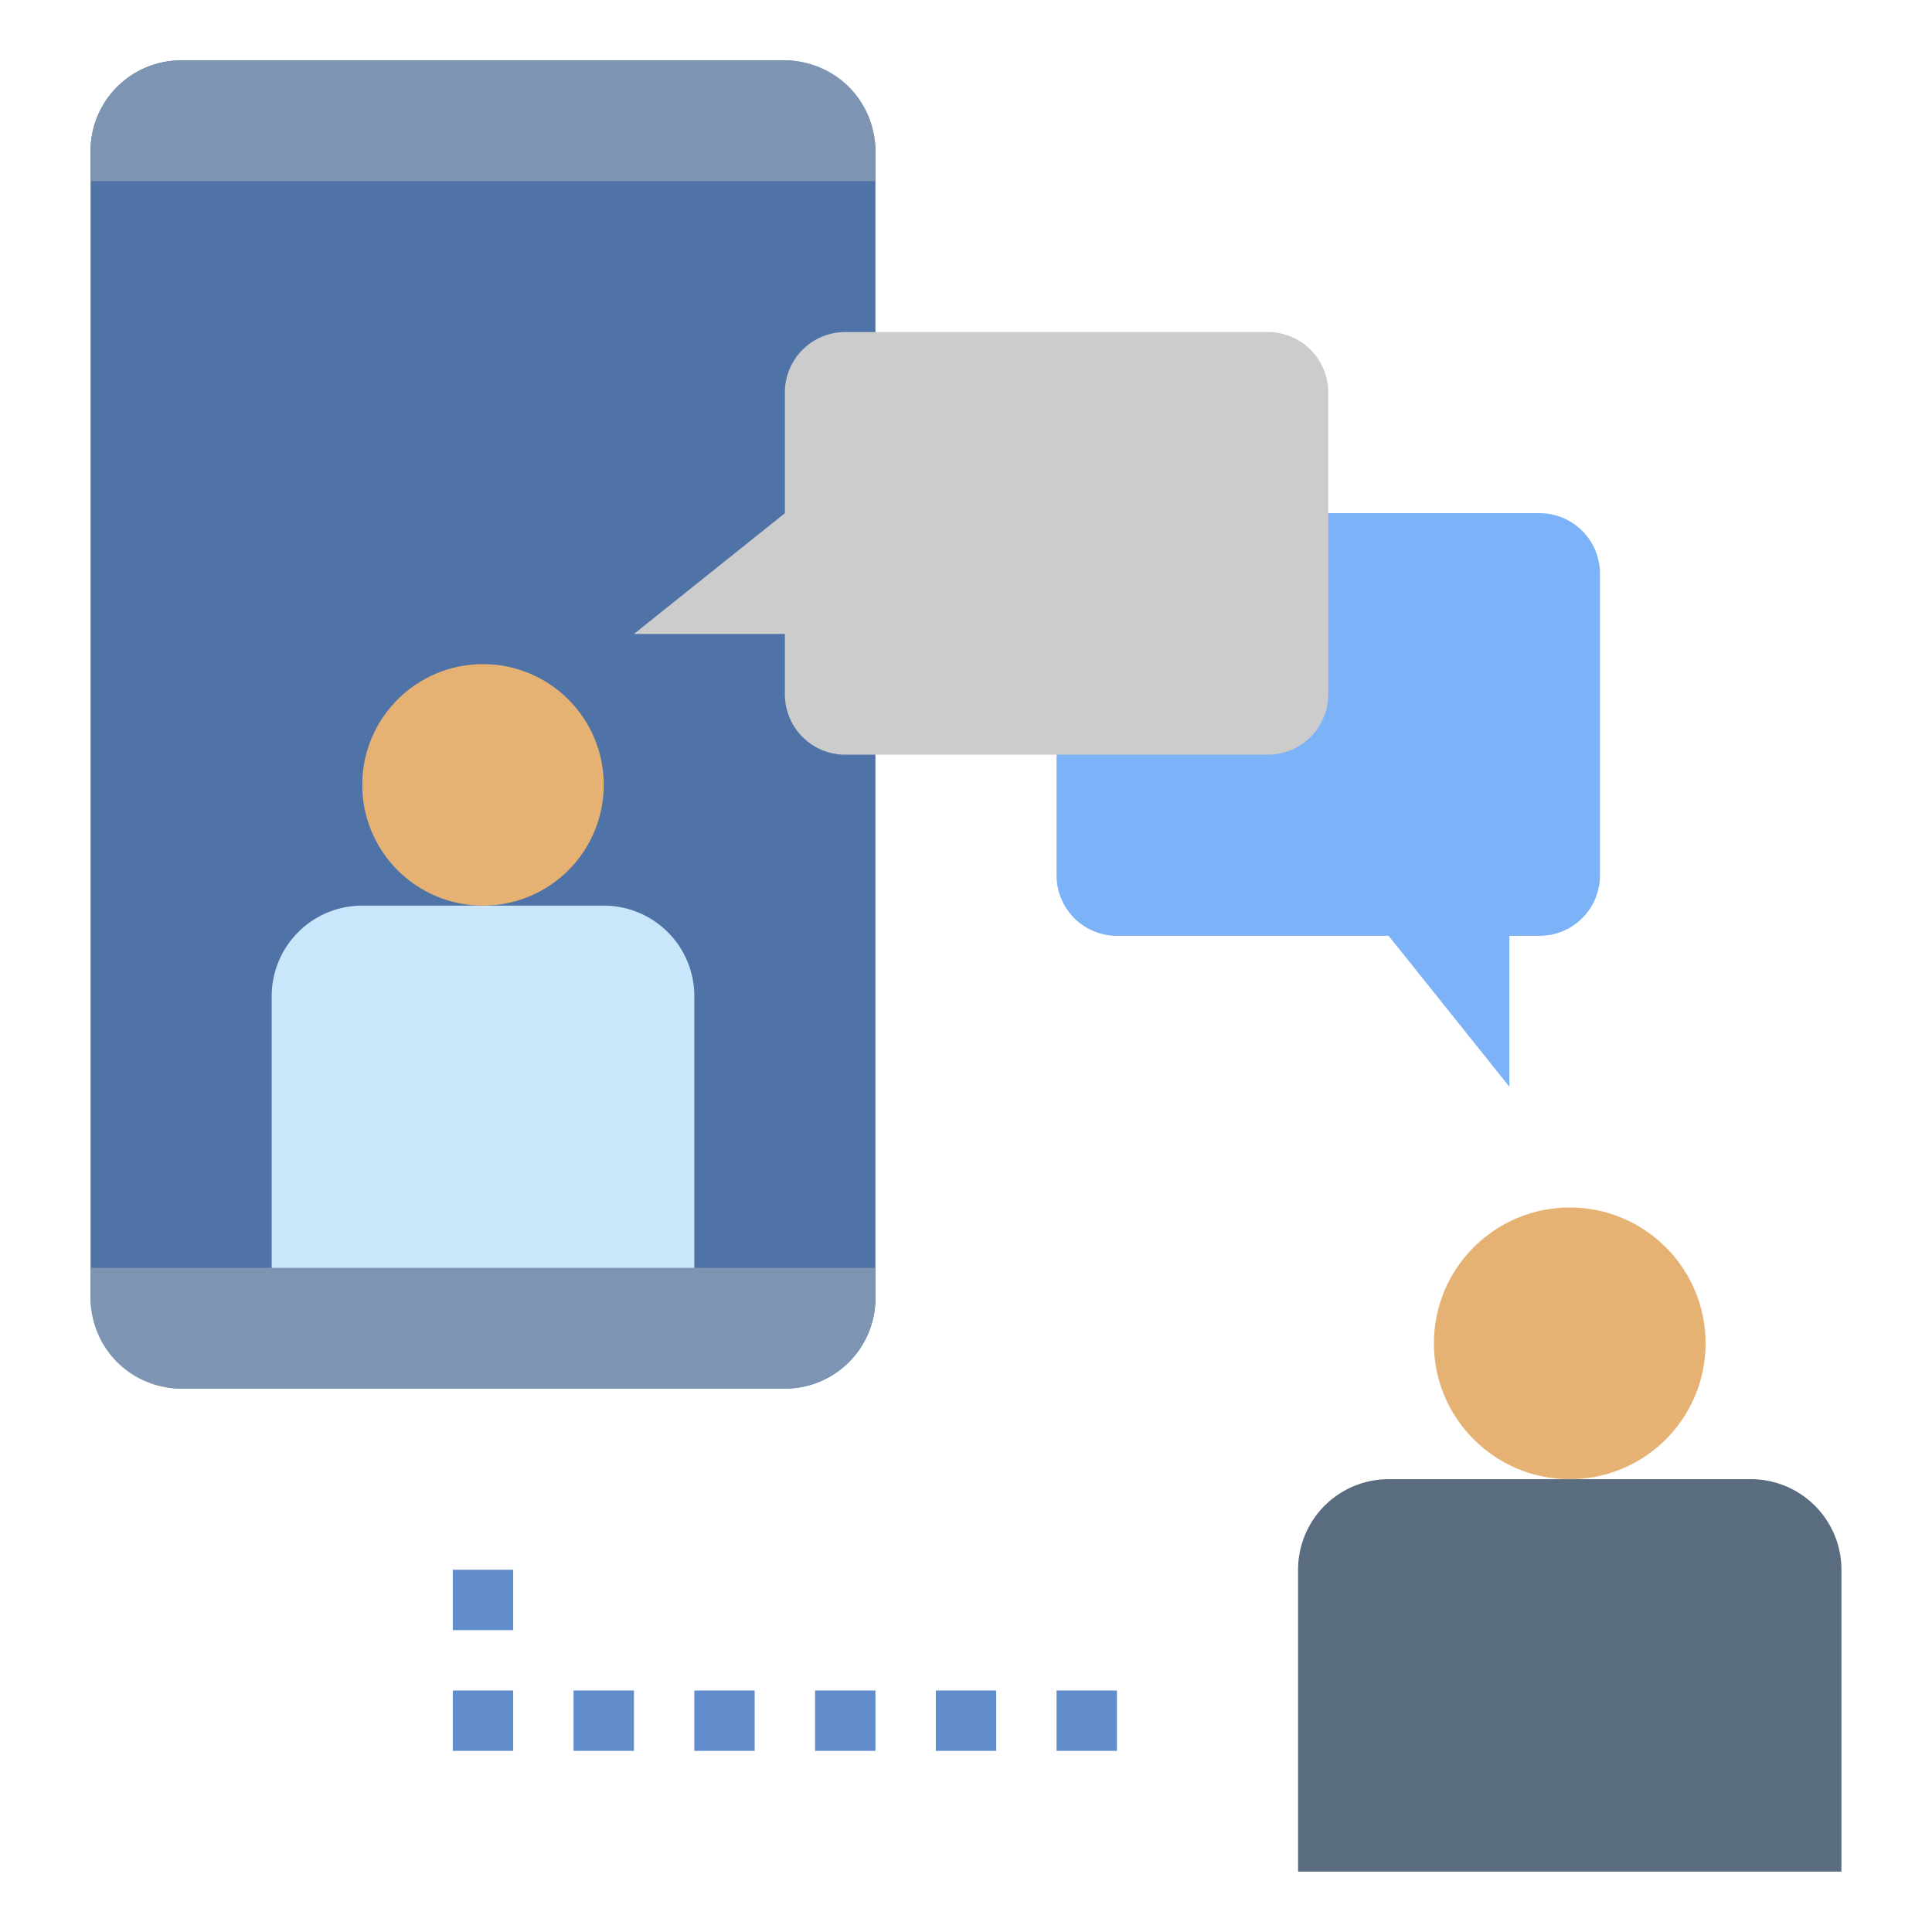 <svg id="Layer_1" height="512" viewBox="0 0 64 64" width="512" xmlns="http://www.w3.org/2000/svg" data-name="Layer 1"><rect fill="#4f73a6" height="44" rx="3" width="26" x="3" y="2"/><path d="m20 30h-8a3 3 0 0 0 -3 3v10h14v-10a3 3 0 0 0 -3-3z" fill="#c9e6fb"/><path d="m29 5v1h-26v-1a3 3 0 0 1 3-3h20a3 3 0 0 1 3 3z" fill="#7d95b3"/><path d="m29 43v-1h-26v1a3 3 0 0 0 3 3h20a3 3 0 0 0 3-3z" fill="#7d95b3"/><path d="m51 17h-14a2 2 0 0 0 -2 2v10a2 2 0 0 0 2 2h9l4 5v-5h1a2 2 0 0 0 2-2v-10a2 2 0 0 0 -2-2z" fill="#7cb2f8"/><circle cx="16" cy="26" fill="#e6b273" r="4"/><path d="m42 25h-14a2 2 0 0 1 -2-2v-2h-5l5-4v-4a2 2 0 0 1 2-2h14a2 2 0 0 1 2 2v10a2 2 0 0 1 -2 2z" fill="#ccc"/><g fill="#618dcc"><path d="m15 52h2v2h-2z"/><path d="m15 56h2v2h-2z"/><path d="m19 56h2v2h-2z"/><path d="m23 56h2v2h-2z"/><path d="m27 56h2v2h-2z"/><path d="m31 56h2v2h-2z"/><path d="m35 56h2v2h-2z"/></g><path d="m58 49h-12a3 3 0 0 0 -3 3v10h18v-10a3 3 0 0 0 -3-3z" fill="#5a6c80"/><circle cx="52" cy="44.5" fill="#e6b273" r="4.5"/></svg>